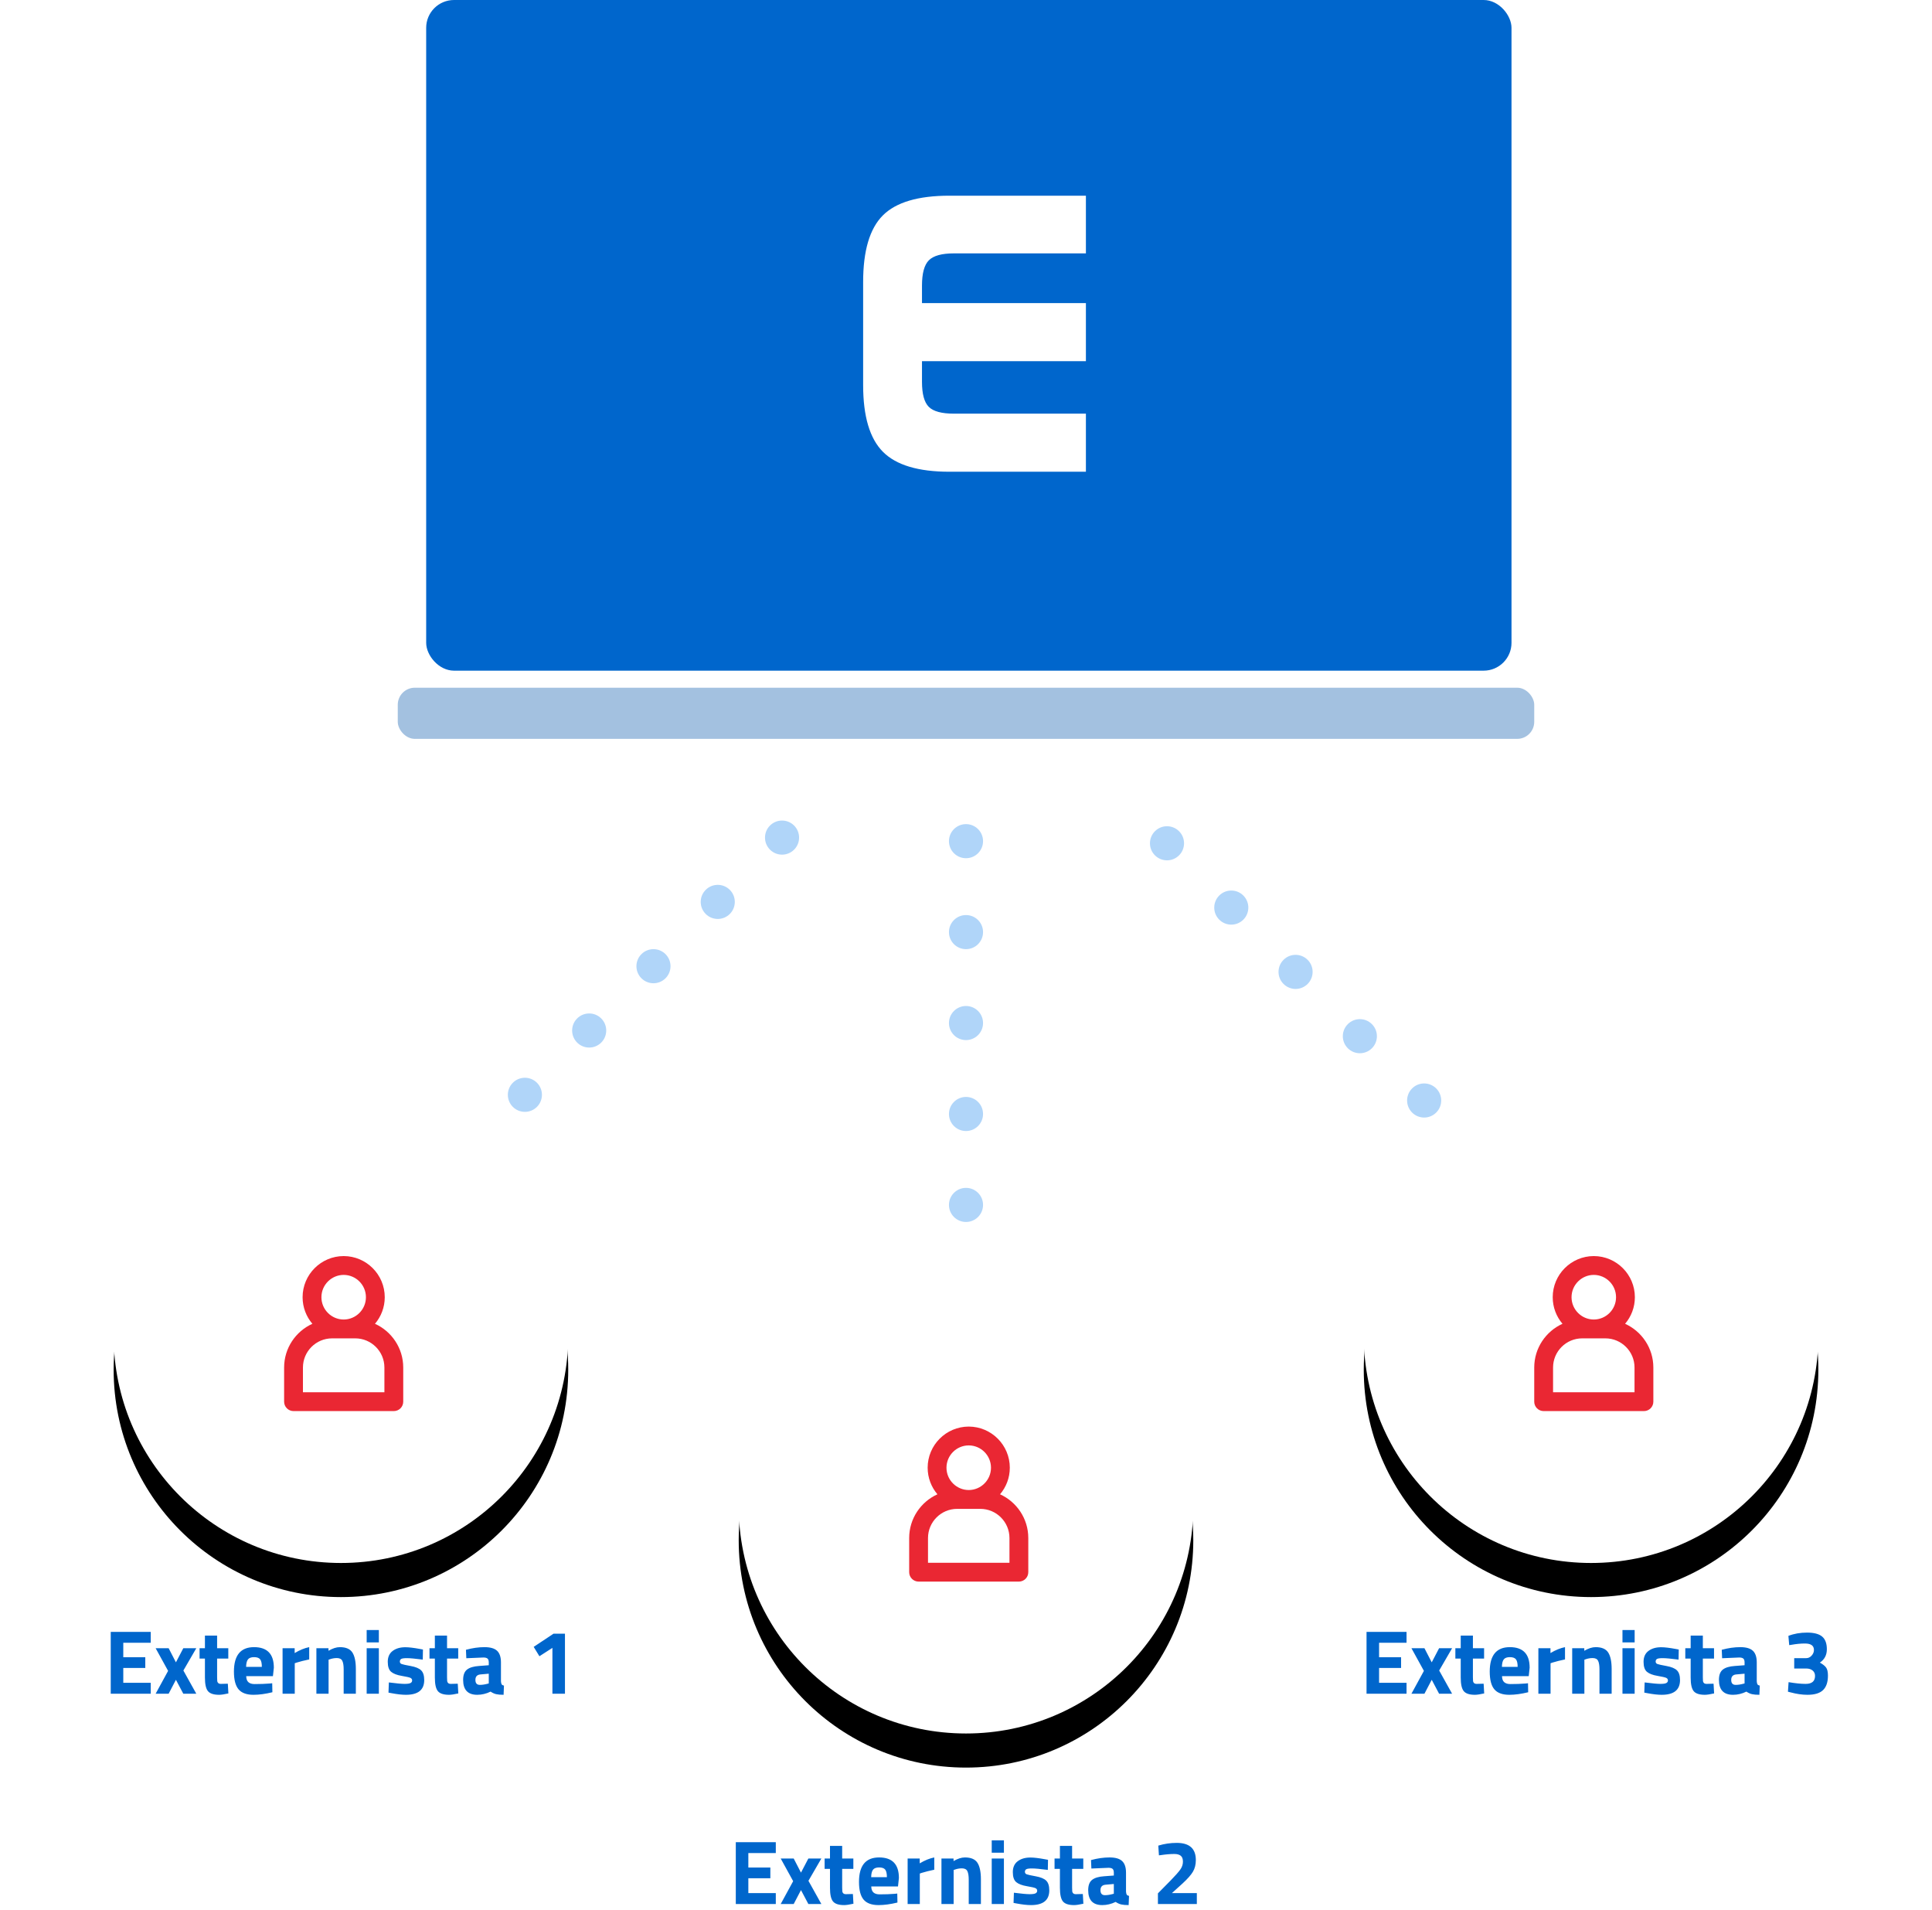 <?xml version="1.0" encoding="UTF-8"?>
<svg width="340px" height="336px" viewBox="0 0 340 336" version="1.1" xmlns="http://www.w3.org/2000/svg" xmlns:xlink="http://www.w3.org/1999/xlink">
    <!-- Generator: Sketch 56.3 (81716) - https://sketch.com -->
    <title>Ucty</title>
    <desc>Created with Sketch.</desc>
    <defs>
        <circle id="path-1" cx="151" cy="265" r="40"></circle>
        <filter x="-41.2%" y="-33.8%" width="182.5%" height="182.5%" filterUnits="objectBoundingBox" id="filter-2">
            <feOffset dx="0" dy="6" in="SourceAlpha" result="shadowOffsetOuter1"></feOffset>
            <feGaussianBlur stdDeviation="10" in="shadowOffsetOuter1" result="shadowBlurOuter1"></feGaussianBlur>
            <feColorMatrix values="0 0 0 0 0   0 0 0 0 0   0 0 0 0 0  0 0 0 0.08 0" type="matrix" in="shadowBlurOuter1"></feColorMatrix>
        </filter>
        <circle id="path-3" cx="261" cy="235" r="40"></circle>
        <filter x="-41.2%" y="-33.8%" width="182.5%" height="182.5%" filterUnits="objectBoundingBox" id="filter-4">
            <feOffset dx="0" dy="6" in="SourceAlpha" result="shadowOffsetOuter1"></feOffset>
            <feGaussianBlur stdDeviation="10" in="shadowOffsetOuter1" result="shadowBlurOuter1"></feGaussianBlur>
            <feColorMatrix values="0 0 0 0 0   0 0 0 0 0   0 0 0 0 0  0 0 0 0.08 0" type="matrix" in="shadowBlurOuter1"></feColorMatrix>
        </filter>
        <circle id="path-5" cx="41" cy="235" r="40"></circle>
        <filter x="-41.2%" y="-33.8%" width="182.5%" height="182.5%" filterUnits="objectBoundingBox" id="filter-6">
            <feOffset dx="0" dy="6" in="SourceAlpha" result="shadowOffsetOuter1"></feOffset>
            <feGaussianBlur stdDeviation="10" in="shadowOffsetOuter1" result="shadowBlurOuter1"></feGaussianBlur>
            <feColorMatrix values="0 0 0 0 0   0 0 0 0 0   0 0 0 0 0  0 0 0 0.08 0" type="matrix" in="shadowBlurOuter1"></feColorMatrix>
        </filter>
    </defs>
    <g id="Design" stroke="none" stroke-width="1" fill="none" fill-rule="evenodd">
        <g id="Prohlidka-V2" transform="translate(-283, -1083)">
            <g id="Group-Copy" transform="translate(0, 963)">
                <g id="Ucty" transform="translate(302, 120)">
                    <g id="Group-12" transform="translate(51, 0)">
                        <rect id="Rectangle" fill="#0066CC" x="5" y="0" width="191" height="118" rx="4.9"></rect>
                        <path d="M97.074,34.431 L121.102,34.431 L121.102,44.582 L97.86,44.582 C95.741,44.582 94.277,44.986 93.468,45.795 C92.659,46.604 92.254,48.091 92.254,50.256 L92.254,53.332 L121.102,53.332 L121.102,63.552 L92.254,63.552 L92.254,67.175 C92.254,69.317 92.653,70.786 93.451,71.584 C94.248,72.382 95.718,72.78 97.86,72.78 L121.102,72.78 L121.102,83 L97.074,83 C91.605,83 87.709,81.832 85.384,79.497 C83.06,77.161 81.898,73.247 81.898,67.756 L81.898,49.606 C81.898,44.115 83.054,40.213 85.367,37.9 C87.68,35.587 91.582,34.431 97.074,34.431 Z" id="E" fill="#FFFFFF" fill-rule="nonzero"></path>
                        <rect id="Rectangle" fill="#A3C1E0" x="0" y="121" width="200" height="9" rx="3"></rect>
                    </g>
                    <g id="tecky-copy-10" transform="translate(151, 180) rotate(-360) translate(-151, -180) translate(148, 145)" fill="#B0D5F9">
                        <circle id="Oval" cx="3" cy="3" r="3"></circle>
                        <circle id="Oval-Copy-4" cx="3" cy="19" r="3"></circle>
                        <circle id="Oval-Copy-5" cx="3" cy="35" r="3"></circle>
                        <circle id="Oval-Copy-7" cx="3" cy="51" r="3"></circle>
                        <circle id="Oval-Copy-8" cx="3" cy="67" r="3"></circle>
                    </g>
                    <g id="tecky-copy-12" transform="translate(209, 171) rotate(-45) translate(-209, -171) translate(206, 136)" fill="#B0D5F9">
                        <circle id="Oval" cx="3" cy="3" r="3"></circle>
                        <circle id="Oval-Copy-4" cx="3" cy="19" r="3"></circle>
                        <circle id="Oval-Copy-5" cx="3" cy="35" r="3"></circle>
                        <circle id="Oval-Copy-7" cx="3" cy="51" r="3"></circle>
                        <circle id="Oval-Copy-8" cx="3" cy="67" r="3"></circle>
                    </g>
                    <g id="tecky-copy-11" transform="translate(96, 170) rotate(-315) translate(-96, -170) translate(93, 135)" fill="#B0D5F9">
                        <circle id="Oval" cx="3" cy="3" r="3"></circle>
                        <circle id="Oval-Copy-4" cx="3" cy="19" r="3"></circle>
                        <circle id="Oval-Copy-5" cx="3" cy="35" r="3"></circle>
                        <circle id="Oval-Copy-7" cx="3" cy="51" r="3"></circle>
                        <circle id="Oval-Copy-8" cx="3" cy="67" r="3"></circle>
                    </g>
                    <g id="Oval">
                        <use fill="black" fill-opacity="1" filter="url(#filter-2)" xlink:href="#path-1"></use>
                        <use fill="#FFFFFF" fill-rule="evenodd" xlink:href="#path-1"></use>
                    </g>
                    <path d="M158.649,274.961 L151.491,274.961 L151.471,274.961 L144.313,274.961 L144.313,270.609 C144.313,267.78 146.615,265.478 149.444,265.478 L151.471,265.478 L151.491,265.478 L153.518,265.478 C156.347,265.478 158.649,267.78 158.649,270.609 L158.649,274.961 Z M151.481,254.313 C153.641,254.319 155.397,256.077 155.397,258.239 C155.397,260.4 153.641,262.159 151.481,262.165 C149.321,262.159 147.565,260.4 147.565,258.239 C147.565,256.077 149.321,254.319 151.481,254.313 L151.481,254.313 Z M156.99,262.915 C158.062,261.653 158.71,260.02 158.71,258.239 C158.71,254.254 155.473,251.011 151.491,251 L151.491,251 C151.488,251 151.484,251 151.481,251 C151.477,251 151.474,251 151.471,251 L151.471,251 C147.488,251.011 144.252,254.254 144.252,258.239 C144.252,260.02 144.9,261.653 145.971,262.915 C143.043,264.242 141,267.19 141,270.609 L141,276.618 C141,277.533 141.742,278.274 142.656,278.274 L151.471,278.274 L151.491,278.274 L160.305,278.274 C161.22,278.274 161.962,277.533 161.962,276.618 L161.962,270.609 C161.962,267.19 159.919,264.242 156.99,262.915 L156.99,262.915 Z" id="Fill-1" fill="#EA2733"></path>
                    <g id="Oval">
                        <use fill="black" fill-opacity="1" filter="url(#filter-4)" xlink:href="#path-3"></use>
                        <use fill="#FFFFFF" fill-rule="evenodd" xlink:href="#path-3"></use>
                    </g>
                    <path d="M268.649,244.961 L261.491,244.961 L261.471,244.961 L254.313,244.961 L254.313,240.609 C254.313,237.78 256.615,235.478 259.444,235.478 L261.471,235.478 L261.491,235.478 L263.518,235.478 C266.347,235.478 268.649,237.78 268.649,240.609 L268.649,244.961 Z M261.481,224.313 C263.641,224.319 265.397,226.077 265.397,228.239 C265.397,230.4 263.641,232.159 261.481,232.165 C259.321,232.159 257.565,230.4 257.565,228.239 C257.565,226.077 259.321,224.319 261.481,224.313 L261.481,224.313 Z M266.99,232.915 C268.062,231.653 268.71,230.02 268.71,228.239 C268.71,224.254 265.473,221.011 261.491,221 L261.491,221 C261.488,221 261.484,221 261.481,221 C261.478,221 261.474,221 261.471,221 L261.471,221 C257.488,221.011 254.252,224.254 254.252,228.239 C254.252,230.02 254.9,231.653 255.971,232.915 C253.043,234.242 251,237.19 251,240.609 L251,246.618 C251,247.533 251.742,248.274 252.656,248.274 L261.471,248.274 L261.491,248.274 L270.305,248.274 C271.22,248.274 271.962,247.533 271.962,246.618 L271.962,240.609 C271.962,237.19 269.919,234.242 266.99,232.915 L266.99,232.915 Z" id="Fill-1" fill="#EA2733"></path>
                    <g id="Oval">
                        <use fill="black" fill-opacity="1" filter="url(#filter-6)" xlink:href="#path-5"></use>
                        <use fill="#FFFFFF" fill-rule="evenodd" xlink:href="#path-5"></use>
                    </g>
                    <path d="M48.649,244.961 L41.491,244.961 L41.471,244.961 L34.313,244.961 L34.313,240.609 C34.313,237.78 36.615,235.478 39.444,235.478 L41.471,235.478 L41.491,235.478 L43.518,235.478 C46.347,235.478 48.649,237.78 48.649,240.609 L48.649,244.961 Z M41.481,224.313 C43.641,224.319 45.397,226.077 45.397,228.239 C45.397,230.4 43.641,232.159 41.481,232.165 C39.321,232.159 37.565,230.4 37.565,228.239 C37.565,226.077 39.321,224.319 41.481,224.313 L41.481,224.313 Z M46.99,232.915 C48.062,231.653 48.71,230.02 48.71,228.239 C48.71,224.254 45.473,221.011 41.491,221 L41.491,221 C41.488,221 41.484,221 41.481,221 C41.477,221 41.474,221 41.471,221 L41.471,221 C37.488,221.011 34.252,224.254 34.252,228.239 C34.252,230.02 34.9,231.653 35.971,232.915 C33.043,234.242 31,237.19 31,240.609 L31,246.618 C31,247.533 31.742,248.274 32.656,248.274 L41.471,248.274 L41.491,248.274 L50.305,248.274 C51.22,248.274 51.962,247.533 51.962,246.618 L51.962,240.609 C51.962,237.19 49.919,234.242 46.99,232.915 L46.99,232.915 Z" id="Fill-1" fill="#EA2733"></path>
                    <path d="M0.488,298 L0.488,287.12 L7.528,287.12 L7.528,289.04 L2.696,289.04 L2.696,291.584 L6.568,291.584 L6.568,293.472 L2.696,293.472 L2.696,296.08 L7.528,296.08 L7.528,298 L0.488,298 Z M8.392,290 L10.68,290 L11.96,292.48 L13.256,290 L15.544,290 L13.272,293.92 L15.544,298 L13.256,298 L11.96,295.552 L10.68,298 L8.392,298 L10.584,293.984 L8.392,290 Z M21.176,291.824 L19.208,291.824 L19.208,295.104 C19.208,295.424 19.216,295.651 19.232,295.784 C19.248,295.917 19.307,296.032 19.408,296.128 C19.509,296.224 19.667,296.272 19.88,296.272 L21.096,296.24 L21.192,297.952 C20.477,298.112 19.933,298.192 19.56,298.192 C18.6,298.192 17.944,297.976 17.592,297.544 C17.24,297.112 17.064,296.315 17.064,295.152 L17.064,291.824 L16.12,291.824 L16.12,290 L17.064,290 L17.064,287.776 L19.208,287.776 L19.208,290 L21.176,290 L21.176,291.824 Z M24.328,294.912 C24.339,295.403 24.469,295.757 24.72,295.976 C24.971,296.195 25.331,296.304 25.8,296.304 C26.792,296.304 27.677,296.272 28.456,296.208 L28.904,296.16 L28.936,297.744 C27.709,298.043 26.6,298.192 25.608,298.192 C24.403,298.192 23.528,297.872 22.984,297.232 C22.44,296.592 22.168,295.552 22.168,294.112 C22.168,291.243 23.347,289.808 25.704,289.808 C28.029,289.808 29.192,291.013 29.192,293.424 L29.032,294.912 L24.328,294.912 Z M27.08,293.28 C27.08,292.64 26.979,292.195 26.776,291.944 C26.573,291.693 26.219,291.568 25.712,291.568 C25.205,291.568 24.848,291.699 24.64,291.96 C24.432,292.221 24.323,292.661 24.312,293.28 L27.08,293.28 Z M30.728,298 L30.728,290 L32.856,290 L32.856,290.848 C33.752,290.315 34.605,289.968 35.416,289.808 L35.416,291.968 C34.552,292.149 33.811,292.336 33.192,292.528 L32.872,292.64 L32.872,298 L30.728,298 Z M38.824,298 L36.68,298 L36.68,290 L38.808,290 L38.808,290.448 C39.533,290.021 40.2,289.808 40.808,289.808 C41.875,289.808 42.611,290.123 43.016,290.752 C43.421,291.381 43.624,292.352 43.624,293.664 L43.624,298 L41.48,298 L41.48,293.728 C41.48,293.045 41.4,292.541 41.24,292.216 C41.08,291.891 40.76,291.728 40.28,291.728 C39.843,291.728 39.421,291.803 39.016,291.952 L38.824,292.016 L38.824,298 Z M45.528,298 L45.528,290 L47.672,290 L47.672,298 L45.528,298 Z M45.528,288.976 L45.528,286.8 L47.672,286.8 L47.672,288.976 L45.528,288.976 Z M55.4,292 C54.077,291.829 53.152,291.744 52.624,291.744 C52.096,291.744 51.755,291.792 51.6,291.888 C51.445,291.984 51.368,292.136 51.368,292.344 C51.368,292.552 51.472,292.696 51.68,292.776 C51.888,292.856 52.421,292.973 53.28,293.128 C54.139,293.283 54.749,293.536 55.112,293.888 C55.475,294.24 55.656,294.811 55.656,295.6 C55.656,297.328 54.584,298.192 52.44,298.192 C51.736,298.192 50.883,298.096 49.88,297.904 L49.368,297.808 L49.432,296.016 C50.755,296.187 51.675,296.272 52.192,296.272 C52.709,296.272 53.061,296.221 53.248,296.12 C53.435,296.019 53.528,295.867 53.528,295.664 C53.528,295.461 53.429,295.312 53.232,295.216 C53.035,295.12 52.523,295.003 51.696,294.864 C50.869,294.725 50.253,294.491 49.848,294.16 C49.443,293.829 49.24,293.24 49.24,292.392 C49.24,291.544 49.528,290.904 50.104,290.472 C50.68,290.04 51.421,289.824 52.328,289.824 C52.957,289.824 53.816,289.925 54.904,290.128 L55.432,290.224 L55.4,292 Z M61.64,291.824 L59.672,291.824 L59.672,295.104 C59.672,295.424 59.68,295.651 59.696,295.784 C59.712,295.917 59.771,296.032 59.872,296.128 C59.973,296.224 60.131,296.272 60.344,296.272 L61.56,296.24 L61.656,297.952 C60.941,298.112 60.397,298.192 60.024,298.192 C59.064,298.192 58.408,297.976 58.056,297.544 C57.704,297.112 57.528,296.315 57.528,295.152 L57.528,291.824 L56.584,291.824 L56.584,290 L57.528,290 L57.528,287.776 L59.672,287.776 L59.672,290 L61.64,290 L61.64,291.824 Z M69.16,292.496 L69.16,295.824 C69.181,296.08 69.224,296.259 69.288,296.36 C69.352,296.461 69.485,296.533 69.688,296.576 L69.624,298.192 C69.08,298.192 68.645,298.155 68.32,298.08 C67.995,298.005 67.667,297.856 67.336,297.632 C66.568,298.005 65.784,298.192 64.984,298.192 C63.331,298.192 62.504,297.317 62.504,295.568 C62.504,294.715 62.733,294.109 63.192,293.752 C63.651,293.395 64.355,293.184 65.304,293.12 L67.016,292.992 L67.016,292.496 C67.016,292.165 66.941,291.939 66.792,291.816 C66.643,291.693 66.403,291.632 66.072,291.632 L63.064,291.76 L63,290.272 C64.141,289.963 65.227,289.808 66.256,289.808 C67.285,289.808 68.027,290.021 68.48,290.448 C68.933,290.875 69.16,291.557 69.16,292.496 Z M65.56,294.608 C64.963,294.661 64.664,294.981 64.664,295.568 C64.664,296.155 64.925,296.448 65.448,296.448 C65.853,296.448 66.296,296.384 66.776,296.256 L67.016,296.192 L67.016,294.48 L65.56,294.608 Z M80.424,287.44 L80.424,298 L78.216,298 L78.216,289.936 L75.928,291.408 L74.92,289.76 L78.408,287.44 L80.424,287.44 Z" id="Externista1" fill="#0066CC" fill-rule="nonzero"></path>
                    <path d="M110.488,335 L110.488,324.12 L117.528,324.12 L117.528,326.04 L112.696,326.04 L112.696,328.584 L116.568,328.584 L116.568,330.472 L112.696,330.472 L112.696,333.08 L117.528,333.08 L117.528,335 L110.488,335 Z M118.392,327 L120.68,327 L121.96,329.48 L123.256,327 L125.544,327 L123.272,330.92 L125.544,335 L123.256,335 L121.96,332.552 L120.68,335 L118.392,335 L120.584,330.984 L118.392,327 Z M131.176,328.824 L129.208,328.824 L129.208,332.104 C129.208,332.424 129.216,332.651 129.232,332.784 C129.248,332.917 129.307,333.032 129.408,333.128 C129.509,333.224 129.667,333.272 129.88,333.272 L131.096,333.24 L131.192,334.952 C130.477,335.112 129.933,335.192 129.56,335.192 C128.6,335.192 127.944,334.976 127.592,334.544 C127.24,334.112 127.064,333.315 127.064,332.152 L127.064,328.824 L126.12,328.824 L126.12,327 L127.064,327 L127.064,324.776 L129.208,324.776 L129.208,327 L131.176,327 L131.176,328.824 Z M134.328,331.912 C134.339,332.403 134.469,332.757 134.72,332.976 C134.971,333.195 135.331,333.304 135.8,333.304 C136.792,333.304 137.677,333.272 138.456,333.208 L138.904,333.16 L138.936,334.744 C137.709,335.043 136.6,335.192 135.608,335.192 C134.403,335.192 133.528,334.872 132.984,334.232 C132.44,333.592 132.168,332.552 132.168,331.112 C132.168,328.243 133.347,326.808 135.704,326.808 C138.029,326.808 139.192,328.013 139.192,330.424 L139.032,331.912 L134.328,331.912 Z M137.08,330.28 C137.08,329.64 136.979,329.195 136.776,328.944 C136.573,328.693 136.219,328.568 135.712,328.568 C135.205,328.568 134.848,328.699 134.64,328.96 C134.432,329.221 134.323,329.661 134.312,330.28 L137.08,330.28 Z M140.728,335 L140.728,327 L142.856,327 L142.856,327.848 C143.752,327.315 144.605,326.968 145.416,326.808 L145.416,328.968 C144.552,329.149 143.811,329.336 143.192,329.528 L142.872,329.64 L142.872,335 L140.728,335 Z M148.824,335 L146.68,335 L146.68,327 L148.808,327 L148.808,327.448 C149.533,327.021 150.2,326.808 150.808,326.808 C151.875,326.808 152.611,327.123 153.016,327.752 C153.421,328.381 153.624,329.352 153.624,330.664 L153.624,335 L151.48,335 L151.48,330.728 C151.48,330.045 151.4,329.541 151.24,329.216 C151.08,328.891 150.76,328.728 150.28,328.728 C149.843,328.728 149.421,328.803 149.016,328.952 L148.824,329.016 L148.824,335 Z M155.528,335 L155.528,327 L157.672,327 L157.672,335 L155.528,335 Z M155.528,325.976 L155.528,323.8 L157.672,323.8 L157.672,325.976 L155.528,325.976 Z M165.4,329 C164.077,328.829 163.152,328.744 162.624,328.744 C162.096,328.744 161.755,328.792 161.6,328.888 C161.445,328.984 161.368,329.136 161.368,329.344 C161.368,329.552 161.472,329.696 161.68,329.776 C161.888,329.856 162.421,329.973 163.28,330.128 C164.139,330.283 164.749,330.536 165.112,330.888 C165.475,331.24 165.656,331.811 165.656,332.6 C165.656,334.328 164.584,335.192 162.44,335.192 C161.736,335.192 160.883,335.096 159.88,334.904 L159.368,334.808 L159.432,333.016 C160.755,333.187 161.675,333.272 162.192,333.272 C162.709,333.272 163.061,333.221 163.248,333.12 C163.435,333.019 163.528,332.867 163.528,332.664 C163.528,332.461 163.429,332.312 163.232,332.216 C163.035,332.12 162.523,332.003 161.696,331.864 C160.869,331.725 160.253,331.491 159.848,331.16 C159.443,330.829 159.24,330.24 159.24,329.392 C159.24,328.544 159.528,327.904 160.104,327.472 C160.68,327.04 161.421,326.824 162.328,326.824 C162.957,326.824 163.816,326.925 164.904,327.128 L165.432,327.224 L165.4,329 Z M171.64,328.824 L169.672,328.824 L169.672,332.104 C169.672,332.424 169.68,332.651 169.696,332.784 C169.712,332.917 169.771,333.032 169.872,333.128 C169.973,333.224 170.131,333.272 170.344,333.272 L171.56,333.24 L171.656,334.952 C170.941,335.112 170.397,335.192 170.024,335.192 C169.064,335.192 168.408,334.976 168.056,334.544 C167.704,334.112 167.528,333.315 167.528,332.152 L167.528,328.824 L166.584,328.824 L166.584,327 L167.528,327 L167.528,324.776 L169.672,324.776 L169.672,327 L171.64,327 L171.64,328.824 Z M179.16,329.496 L179.16,332.824 C179.181,333.08 179.224,333.259 179.288,333.36 C179.352,333.461 179.485,333.533 179.688,333.576 L179.624,335.192 C179.08,335.192 178.645,335.155 178.32,335.08 C177.995,335.005 177.667,334.856 177.336,334.632 C176.568,335.005 175.784,335.192 174.984,335.192 C173.331,335.192 172.504,334.317 172.504,332.568 C172.504,331.715 172.733,331.109 173.192,330.752 C173.651,330.395 174.355,330.184 175.304,330.12 L177.016,329.992 L177.016,329.496 C177.016,329.165 176.941,328.939 176.792,328.816 C176.643,328.693 176.403,328.632 176.072,328.632 L173.064,328.76 L173,327.272 C174.141,326.963 175.227,326.808 176.256,326.808 C177.285,326.808 178.027,327.021 178.48,327.448 C178.933,327.875 179.16,328.557 179.16,329.496 Z M175.56,331.608 C174.963,331.661 174.664,331.981 174.664,332.568 C174.664,333.155 174.925,333.448 175.448,333.448 C175.853,333.448 176.296,333.384 176.776,333.256 L177.016,333.192 L177.016,331.48 L175.56,331.608 Z M191.624,335 L184.776,335 L184.776,333.128 L187.032,330.84 C187.832,330.019 188.389,329.389 188.704,328.952 C189.019,328.515 189.176,328.048 189.176,327.552 C189.176,327.056 189.045,326.707 188.784,326.504 C188.523,326.301 188.152,326.2 187.672,326.2 C186.957,326.2 186.179,326.264 185.336,326.392 L184.952,326.44 L184.84,324.728 C185.885,324.408 186.968,324.248 188.088,324.248 C190.328,324.248 191.448,325.256 191.448,327.272 C191.448,328.061 191.277,328.744 190.936,329.32 C190.595,329.896 189.976,330.595 189.08,331.416 L187.24,333.08 L191.624,333.08 L191.624,335 Z" id="Externista2" fill="#0066CC" fill-rule="nonzero"></path>
                    <path d="M221.488,298 L221.488,287.12 L228.528,287.12 L228.528,289.04 L223.696,289.04 L223.696,291.584 L227.568,291.584 L227.568,293.472 L223.696,293.472 L223.696,296.08 L228.528,296.08 L228.528,298 L221.488,298 Z M229.392,290 L231.68,290 L232.96,292.48 L234.256,290 L236.544,290 L234.272,293.92 L236.544,298 L234.256,298 L232.96,295.552 L231.68,298 L229.392,298 L231.584,293.984 L229.392,290 Z M242.176,291.824 L240.208,291.824 L240.208,295.104 C240.208,295.424 240.216,295.651 240.232,295.784 C240.248,295.917 240.307,296.032 240.408,296.128 C240.509,296.224 240.667,296.272 240.88,296.272 L242.096,296.24 L242.192,297.952 C241.477,298.112 240.933,298.192 240.56,298.192 C239.6,298.192 238.944,297.976 238.592,297.544 C238.24,297.112 238.064,296.315 238.064,295.152 L238.064,291.824 L237.12,291.824 L237.12,290 L238.064,290 L238.064,287.776 L240.208,287.776 L240.208,290 L242.176,290 L242.176,291.824 Z M245.328,294.912 C245.339,295.403 245.469,295.757 245.72,295.976 C245.971,296.195 246.331,296.304 246.8,296.304 C247.792,296.304 248.677,296.272 249.456,296.208 L249.904,296.16 L249.936,297.744 C248.709,298.043 247.6,298.192 246.608,298.192 C245.403,298.192 244.528,297.872 243.984,297.232 C243.44,296.592 243.168,295.552 243.168,294.112 C243.168,291.243 244.347,289.808 246.704,289.808 C249.029,289.808 250.192,291.013 250.192,293.424 L250.032,294.912 L245.328,294.912 Z M248.08,293.28 C248.08,292.64 247.979,292.195 247.776,291.944 C247.573,291.693 247.219,291.568 246.712,291.568 C246.205,291.568 245.848,291.699 245.64,291.96 C245.432,292.221 245.323,292.661 245.312,293.28 L248.08,293.28 Z M251.728,298 L251.728,290 L253.856,290 L253.856,290.848 C254.752,290.315 255.605,289.968 256.416,289.808 L256.416,291.968 C255.552,292.149 254.811,292.336 254.192,292.528 L253.872,292.64 L253.872,298 L251.728,298 Z M259.824,298 L257.68,298 L257.68,290 L259.808,290 L259.808,290.448 C260.533,290.021 261.2,289.808 261.808,289.808 C262.875,289.808 263.611,290.123 264.016,290.752 C264.421,291.381 264.624,292.352 264.624,293.664 L264.624,298 L262.48,298 L262.48,293.728 C262.48,293.045 262.4,292.541 262.24,292.216 C262.08,291.891 261.76,291.728 261.28,291.728 C260.843,291.728 260.421,291.803 260.016,291.952 L259.824,292.016 L259.824,298 Z M266.528,298 L266.528,290 L268.672,290 L268.672,298 L266.528,298 Z M266.528,288.976 L266.528,286.8 L268.672,286.8 L268.672,288.976 L266.528,288.976 Z M276.4,292 C275.077,291.829 274.152,291.744 273.624,291.744 C273.096,291.744 272.755,291.792 272.6,291.888 C272.445,291.984 272.368,292.136 272.368,292.344 C272.368,292.552 272.472,292.696 272.68,292.776 C272.888,292.856 273.421,292.973 274.28,293.128 C275.139,293.283 275.749,293.536 276.112,293.888 C276.475,294.24 276.656,294.811 276.656,295.6 C276.656,297.328 275.584,298.192 273.44,298.192 C272.736,298.192 271.883,298.096 270.88,297.904 L270.368,297.808 L270.432,296.016 C271.755,296.187 272.675,296.272 273.192,296.272 C273.709,296.272 274.061,296.221 274.248,296.12 C274.435,296.019 274.528,295.867 274.528,295.664 C274.528,295.461 274.429,295.312 274.232,295.216 C274.035,295.12 273.523,295.003 272.696,294.864 C271.869,294.725 271.253,294.491 270.848,294.16 C270.443,293.829 270.24,293.24 270.24,292.392 C270.24,291.544 270.528,290.904 271.104,290.472 C271.68,290.04 272.421,289.824 273.328,289.824 C273.957,289.824 274.816,289.925 275.904,290.128 L276.432,290.224 L276.4,292 Z M282.64,291.824 L280.672,291.824 L280.672,295.104 C280.672,295.424 280.68,295.651 280.696,295.784 C280.712,295.917 280.771,296.032 280.872,296.128 C280.973,296.224 281.131,296.272 281.344,296.272 L282.56,296.24 L282.656,297.952 C281.941,298.112 281.397,298.192 281.024,298.192 C280.064,298.192 279.408,297.976 279.056,297.544 C278.704,297.112 278.528,296.315 278.528,295.152 L278.528,291.824 L277.584,291.824 L277.584,290 L278.528,290 L278.528,287.776 L280.672,287.776 L280.672,290 L282.64,290 L282.64,291.824 Z M290.16,292.496 L290.16,295.824 C290.181,296.08 290.224,296.259 290.288,296.36 C290.352,296.461 290.485,296.533 290.688,296.576 L290.624,298.192 C290.08,298.192 289.645,298.155 289.32,298.08 C288.995,298.005 288.667,297.856 288.336,297.632 C287.568,298.005 286.784,298.192 285.984,298.192 C284.331,298.192 283.504,297.317 283.504,295.568 C283.504,294.715 283.733,294.109 284.192,293.752 C284.651,293.395 285.355,293.184 286.304,293.12 L288.016,292.992 L288.016,292.496 C288.016,292.165 287.941,291.939 287.792,291.816 C287.643,291.693 287.403,291.632 287.072,291.632 L284.064,291.76 L284,290.272 C285.141,289.963 286.227,289.808 287.256,289.808 C288.285,289.808 289.027,290.021 289.48,290.448 C289.933,290.875 290.16,291.557 290.16,292.496 Z M286.56,294.608 C285.963,294.661 285.664,294.981 285.664,295.568 C285.664,296.155 285.925,296.448 286.448,296.448 C286.853,296.448 287.296,296.384 287.776,296.256 L288.016,296.192 L288.016,294.48 L286.56,294.608 Z M295.728,287.824 C296.709,287.44 297.805,287.248 299.016,287.248 C300.227,287.248 301.109,287.48 301.664,287.944 C302.219,288.408 302.496,289.152 302.496,290.176 C302.496,291.2 302.085,291.984 301.264,292.528 C301.776,292.805 302.141,293.093 302.36,293.392 C302.579,293.691 302.688,294.165 302.688,294.816 C302.688,295.957 302.403,296.805 301.832,297.36 C301.261,297.915 300.347,298.192 299.088,298.192 C298.16,298.192 297.184,298.053 296.16,297.776 L295.648,297.648 L295.76,295.968 C296.955,296.171 297.957,296.272 298.768,296.272 C299.867,296.272 300.416,295.803 300.416,294.864 C300.416,294.469 300.275,294.155 299.992,293.92 C299.709,293.685 299.339,293.568 298.88,293.568 L296.752,293.568 L296.752,291.744 L298.88,291.744 C299.232,291.744 299.544,291.595 299.816,291.296 C300.088,290.997 300.224,290.667 300.224,290.304 C300.224,289.547 299.696,289.168 298.64,289.168 C297.904,289.168 297.12,289.243 296.288,289.392 L295.872,289.456 L295.728,287.824 Z" id="Externista3" fill="#0066CC" fill-rule="nonzero"></path>
                </g>
            </g>
        </g>
    </g>
</svg>